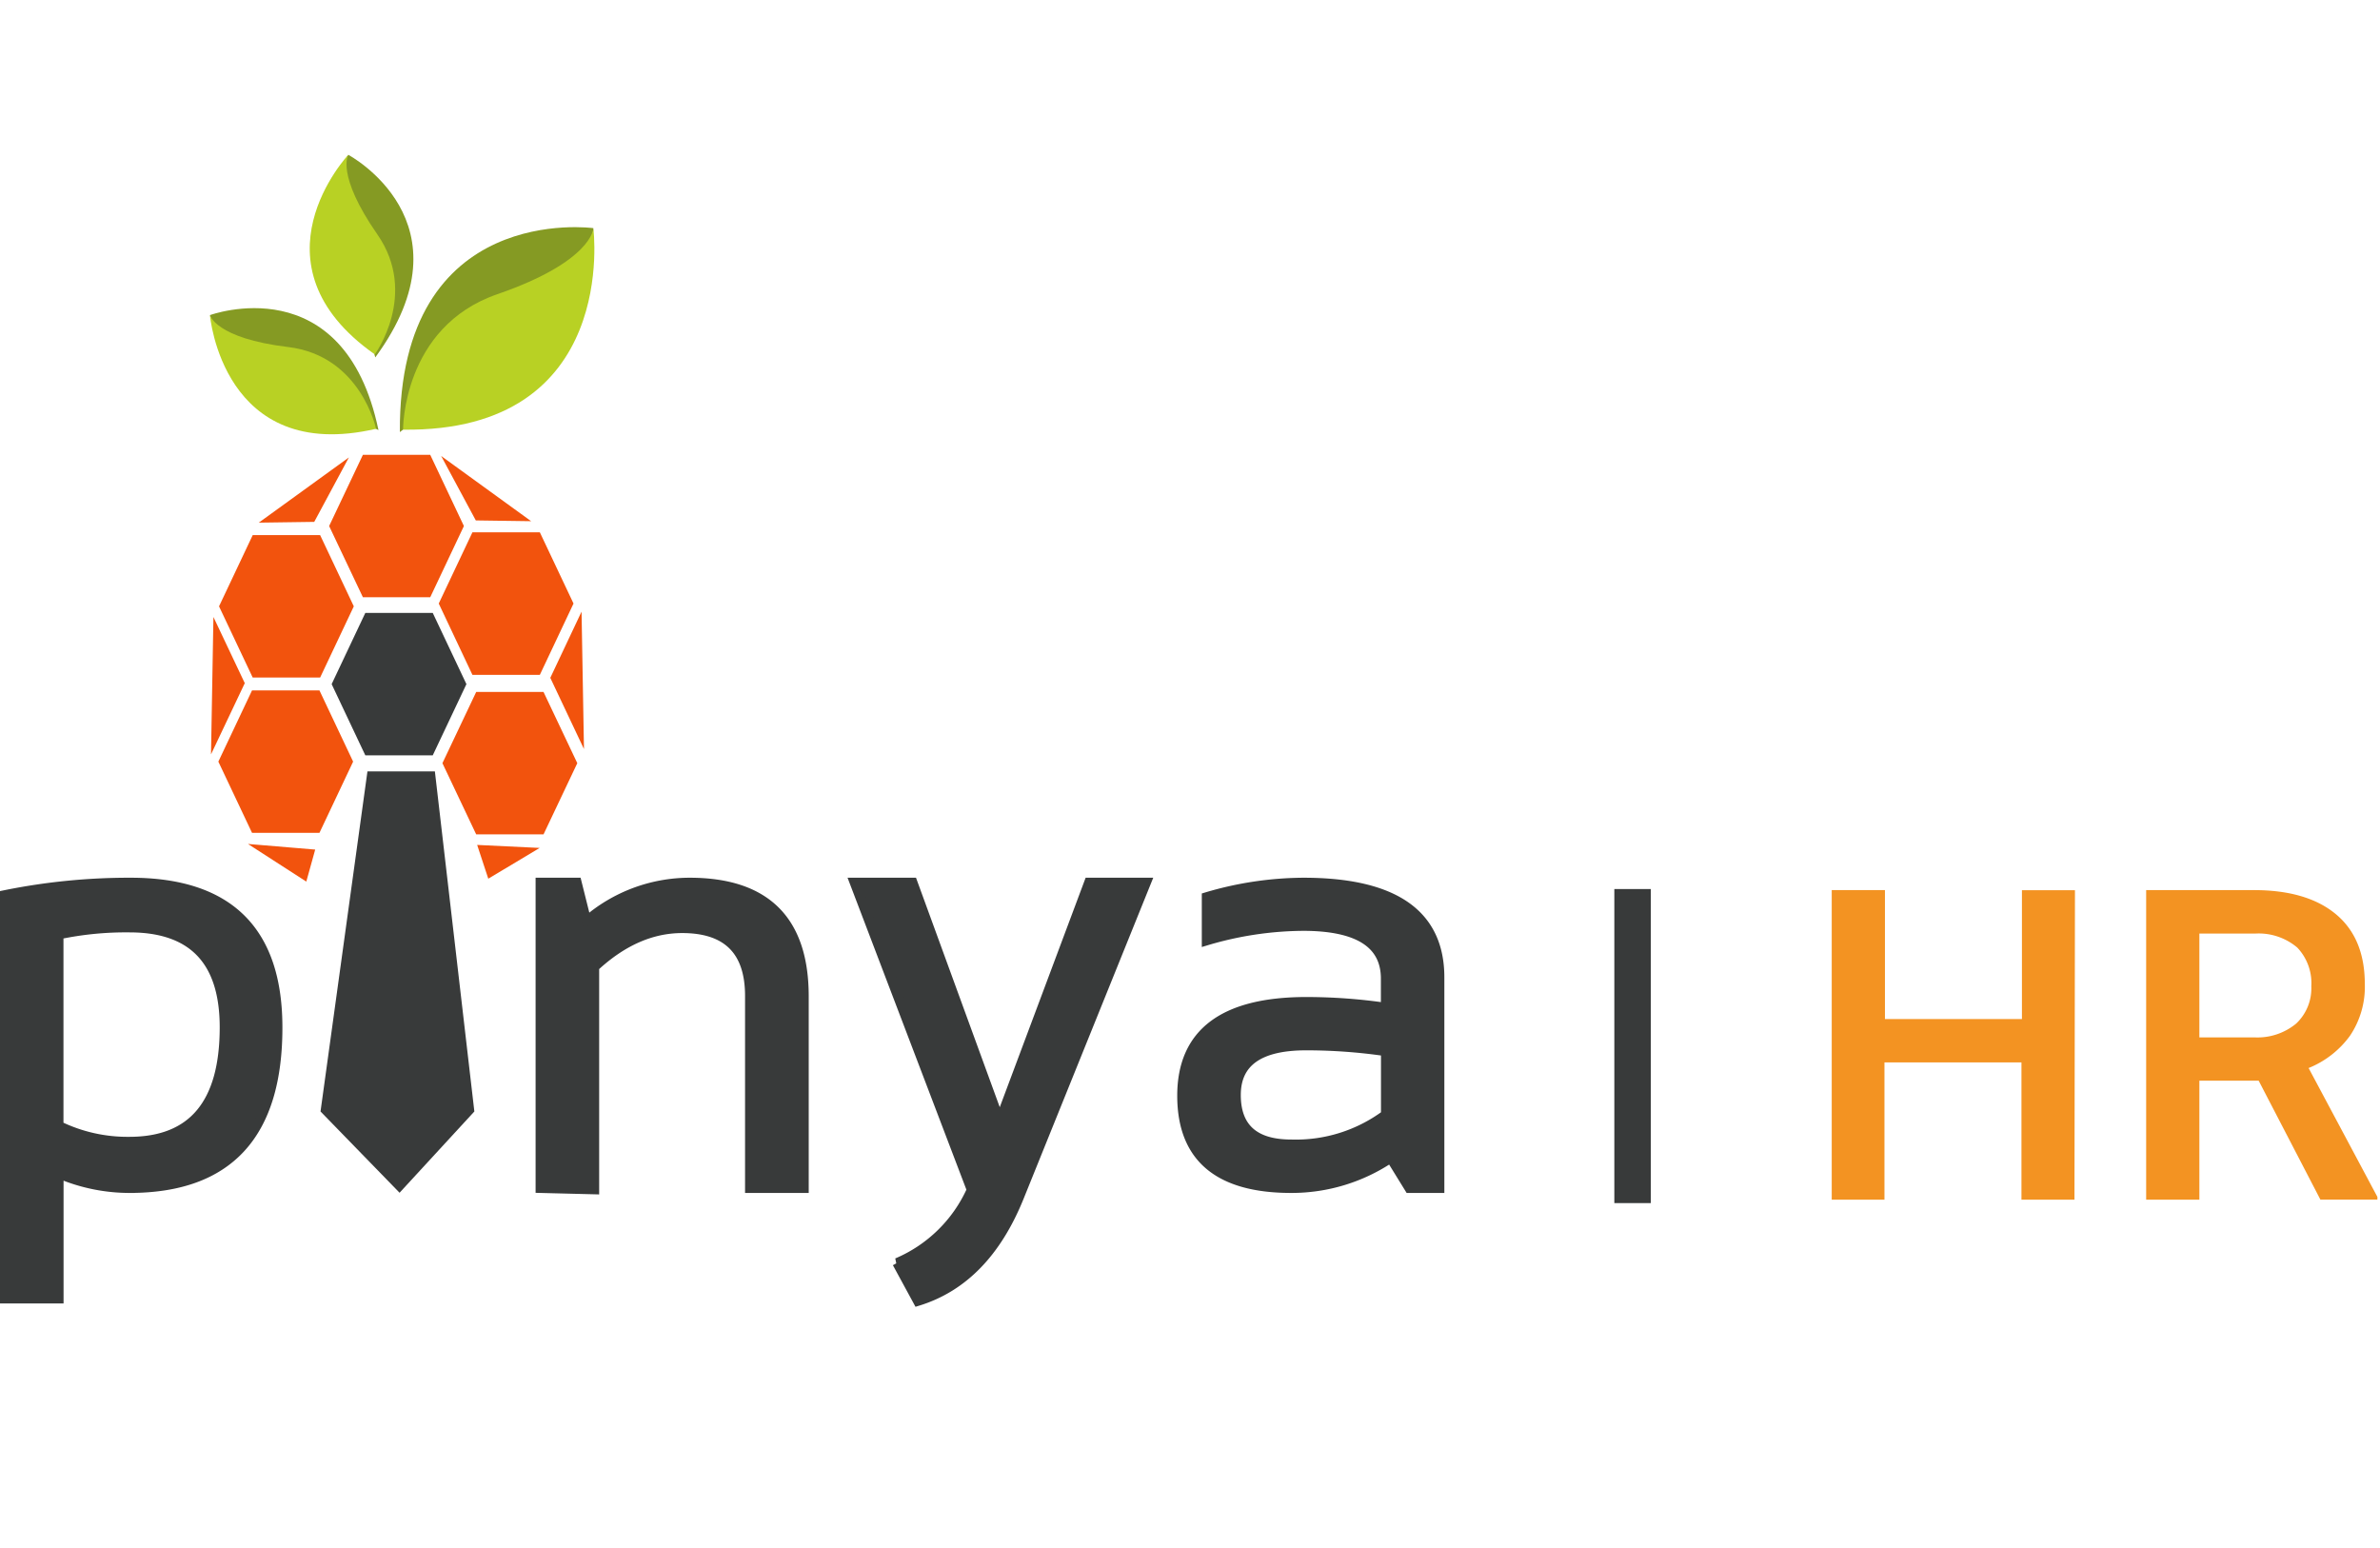 <svg xmlns="http://www.w3.org/2000/svg" fill="none" viewBox="0 0 246 160"><path fill="#F2530D" d="m26.12 70.03-3.48-7.36 3.48-7.36h6.97l3.48 7.36-3.48 7.36h-6.97ZM37.51 61.73l-3.49-7.36 3.49-7.36h6.96l3.48 7.36-3.48 7.36h-6.96Z"/><path fill="#383A3A" d="m37.76 78.07-3.48-7.36 3.48-7.36h6.97l3.48 7.36-3.48 7.36h-6.97Z"/><path fill="#F2530D" d="m48.83 69.75-3.48-7.37 3.48-7.36h6.97l3.48 7.36-3.48 7.37h-6.97ZM26.05 86.08l-3.48-7.36 3.48-7.36h6.97l3.48 7.36-3.48 7.36h-6.97ZM49.22 86.24l-3.49-7.36 3.49-7.36h6.96l3.49 7.36-3.49 7.36h-6.96ZM60.11 63.22l.25 14.2-3.48-7.36 3.23-6.84ZM22.06 63.77l-.25 14.2 3.49-7.36-3.24-6.84ZM55.78 87.64l-5.31 3.18-1.15-3.49 6.46.31ZM31.66 91.12l-6.03-3.89 6.95.58-.92 3.31Z"/><path fill="#383A3A" stroke="#383A3A" d="M.5 92.51a64.495 64.495 0 0 1 13-1.29c10.133 0 15.197 5 15.19 15 0 11.047-5.093 16.573-15.28 16.58a18.562 18.562 0 0 1-7.34-1.51v12.93H.5V92.51Zm5.56 23.85a16.246 16.246 0 0 0 7.31 1.64c6.56 0 9.84-3.94 9.84-11.82 0-6.86-3.26-10.297-9.78-10.31a33.728 33.728 0 0 0-7.37.72v19.77ZM55.86 122.8V91.22h3.76l1 4a16.27 16.27 0 0 1 10.65-4c7.88 0 11.82 3.92 11.82 11.76v19.82h-5.58v-19.86c0-4.667-2.333-7-7-7-3.18 0-6.207 1.333-9.08 4v23l-5.57-.14ZM88.33 91.22h6l9 24.66 9.23-24.66h5.9l-13.13 32.51c-2.32 5.727-5.807 9.307-10.46 10.74l-2.14-3.94a14.706 14.706 0 0 0 7.7-7.55l-12.1-31.76ZM122.18 113.26c0-6.46 4.27-9.697 12.81-9.71 2.758 0 5.512.2 8.24.6v-3c0-3.62-2.837-5.433-8.51-5.44a35.618 35.618 0 0 0-10 1.5v-4.49a35.618 35.618 0 0 1 10-1.5c9.38 0 14.07 3.267 14.07 9.8v21.78h-3.12l-1.93-3.13a18.303 18.303 0 0 1-10.29 3.13c-7.507 0-11.263-3.18-11.27-9.54Zm12.82-5.2c-4.833 0-7.249 1.703-7.25 5.11-.001 3.407 1.903 5.11 5.71 5.11a15.618 15.618 0 0 0 9.78-3.06v-6.56c-2.728-.4-5.482-.6-8.24-.6Z"/><path fill="#383A3A" d="m37.98 79.73-4.85 35.15 8.17 8.4 7.73-8.4-4.08-35.15h-6.97Z"/><path fill="#859A23" d="M61.33 23.58s-20.15-2.8-20 21.08c0 0 19.86-15.04 20-21.08Z"/><path fill="#B8D124" d="M41.66 44.41s-.08-10.61 9.74-14c9.82-3.39 9.93-6.8 9.93-6.8s2.74 21.08-19.67 20.8Z"/><path fill="#859A23" d="M21.7 32.57s13.86-5.11 17.42 11.88c0 0-16.4-7.61-17.42-11.88Z"/><path fill="#B8D124" d="M38.87 44.32s-1.58-7.55-9.08-8.45c-7.5-.9-8.09-3.3-8.09-3.3S23 48 38.87 44.32Z"/><path fill="#859A23" d="M36 16s13.06 6.94 2.79 20.94c.02 0-5.26-17.33-2.79-20.94Z"/><path fill="#B8D124" d="M38.74 36.63s4.56-6.22.26-12.41S36 16 36 16s-10.58 11.27 2.74 20.63Z"/><path fill="#F2530D" d="m45.6 47.13 9.3 6.74-5.72-.08-3.58-6.66ZM36.06 47.28l-9.31 6.74 5.73-.08 3.58-6.66Z"/><path fill="#383A3A" d="M170.63 91.89h-3.77v32.46h3.77V91.89Z"/><path fill="#F39322" d="M214.42 124h-5.48v-14.19h-14.16V124h-5.45V92h5.5v13.33h14.16V92.01h5.48l-.05 31.99ZM233.46 111.7h-6.13V124h-5.5V92h11.14c3.647 0 6.467.827 8.46 2.48 1.993 1.653 2.993 4.053 3 7.2a9.058 9.058 0 0 1-1.53 5.37 9.814 9.814 0 0 1-4.28 3.34l7.11 13.32v.28h-5.89l-6.38-12.29Zm-6.13-4.48h5.66a6.28 6.28 0 0 0 4.34-1.42 5.004 5.004 0 0 0 1.57-3.86 5.336 5.336 0 0 0-1.45-4 6.169 6.169 0 0 0-4.32-1.45h-5.8v10.73Z"/></svg>